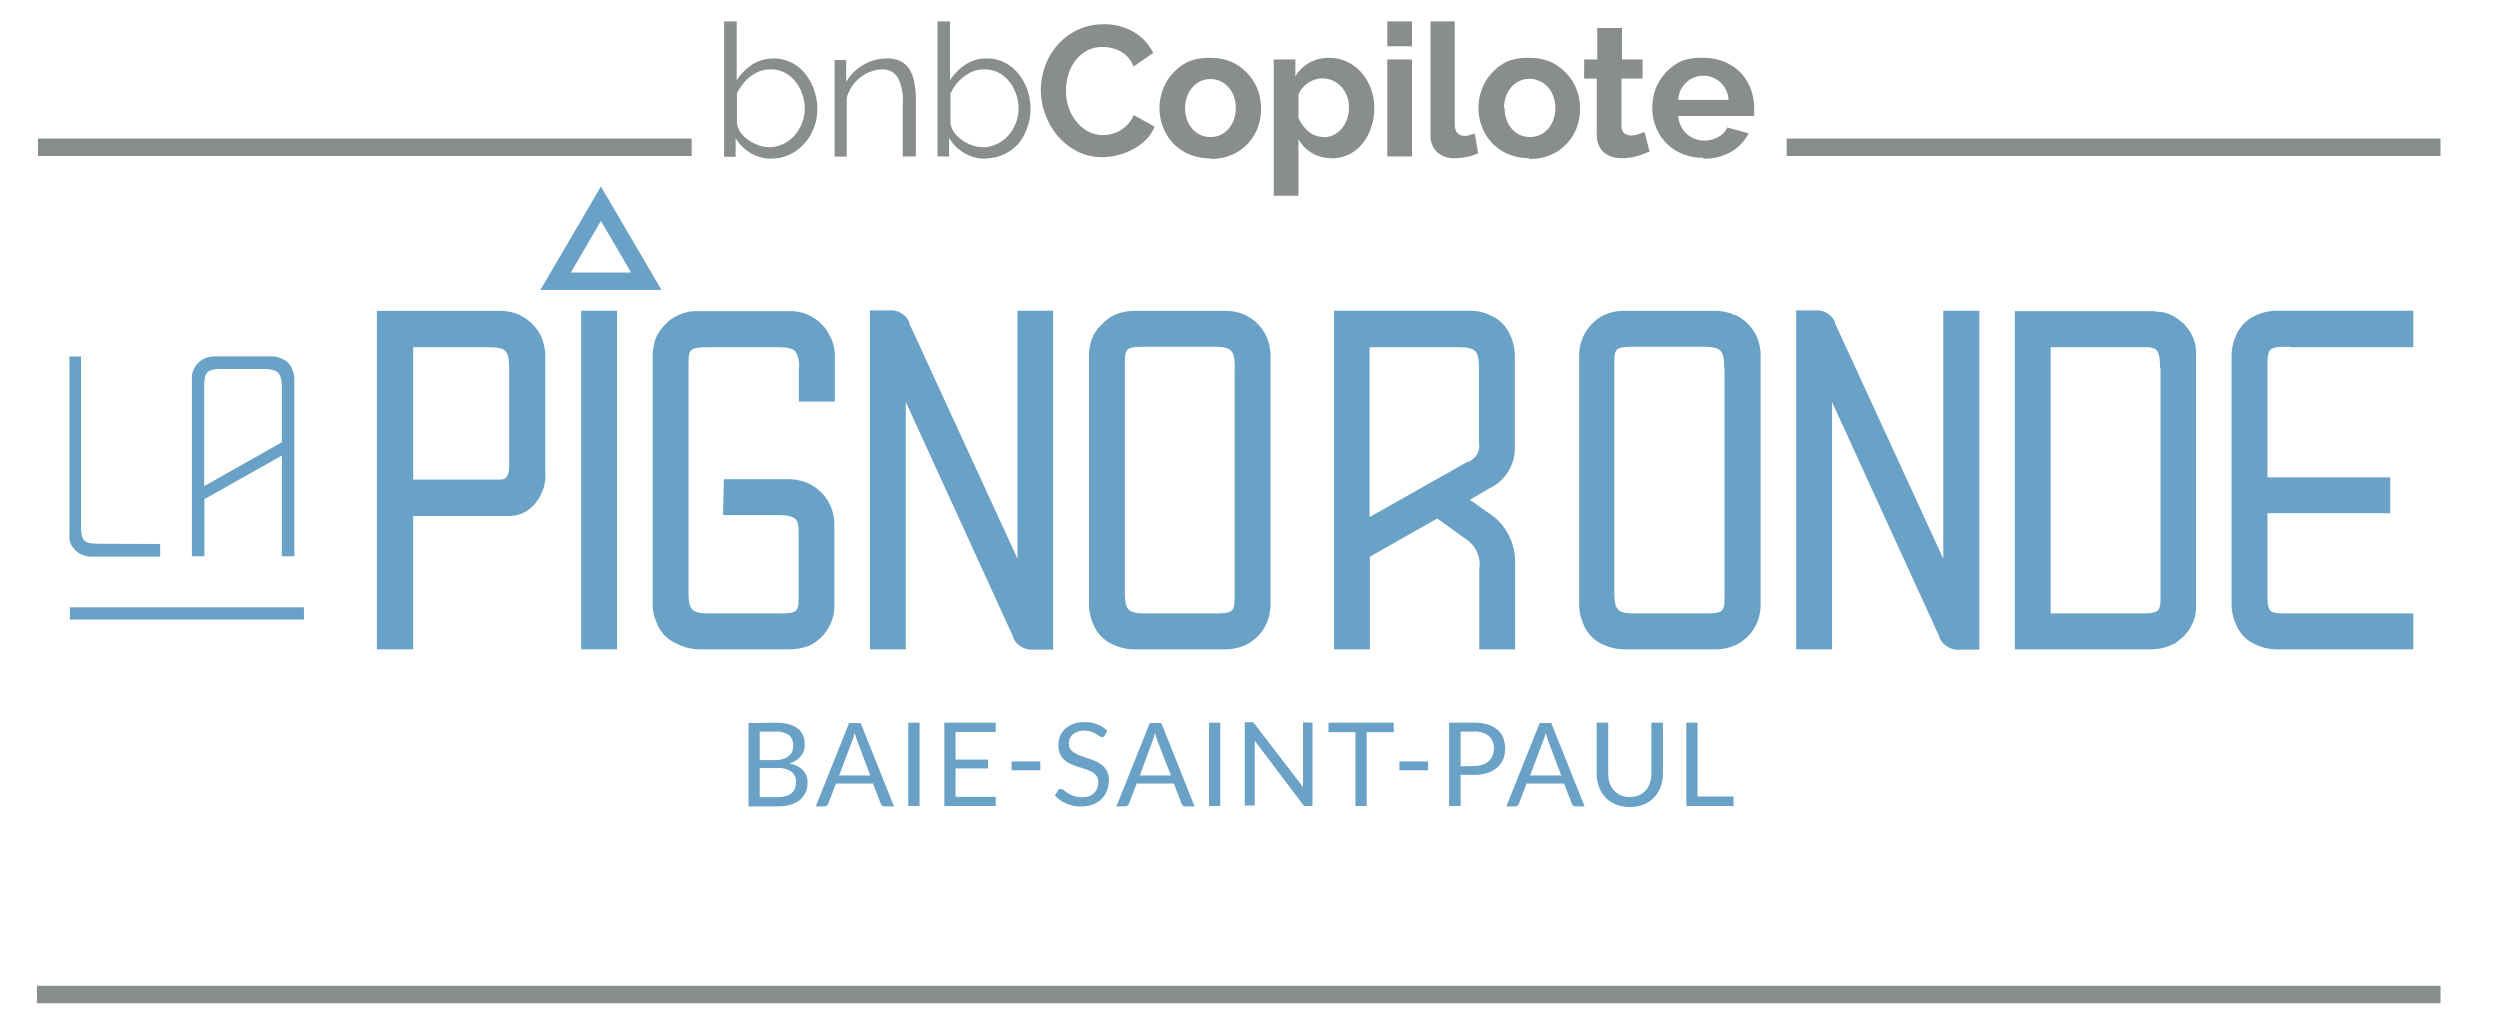 <svg xmlns:xlink="http://www.w3.org/1999/xlink" xmlns="http://www.w3.org/2000/svg" viewBox="0 0 216 88" width="216" height="88"><defs><style>.cls-1,.cls-2{fill:#8a8d8e;}.cls-1,.cls-4{fill-rule:evenodd;}.cls-3,.cls-4{fill:#6aa2c7;}</style></defs><title>lapignoronde</title><g id="Bg"><polygon class="cls-1" points="210.86 85.17 3.19 85.17 3.19 86.68 210.86 86.68 210.86 85.17 210.86 85.17"></polygon><polygon class="cls-1" points="3.28 11.97 59.76 11.97 59.76 13.48 3.28 13.48 3.28 11.97 3.28 11.97"></polygon><polygon class="cls-1" points="210.86 11.97 154.37 11.97 154.37 13.48 210.86 13.48 210.86 11.97 210.86 11.97"></polygon><path class="cls-2" d="M66.41,12.72a2.76,2.76,0,0,0,1.25-.28,3,3,0,0,0,1-.75,3.71,3.71,0,0,0,.64-1.07,3.49,3.49,0,0,0,.23-1.24,3.59,3.59,0,0,0-.22-1.26A3.19,3.19,0,0,0,68.68,7a2.8,2.8,0,0,0-.93-.75A2.53,2.53,0,0,0,66.55,6a2.6,2.6,0,0,0-.93.16,3.54,3.54,0,0,0-.8.46,3.75,3.75,0,0,0-.66.66,4.19,4.19,0,0,0-.49.8v2.59a1.9,1.9,0,0,0,.34.81,3,3,0,0,0,.68.64,3.58,3.58,0,0,0,.85.43,2.51,2.51,0,0,0,.87.16m.25,1a3.49,3.49,0,0,1-1.81-.49,3.68,3.68,0,0,1-1.29-1.28v1.61h-1V1.85h1.09V6.94A4.61,4.61,0,0,1,65,5.57a3.52,3.52,0,0,1,3.41-.15,3.54,3.54,0,0,1,1.19,1,4.34,4.34,0,0,1,.75,1.39,4.83,4.83,0,0,1,.27,1.59,4.46,4.46,0,0,1-.31,1.67,4.2,4.2,0,0,1-.84,1.36,3.9,3.9,0,0,1-1.26.93,3.56,3.56,0,0,1-1.56.34"></path><path class="cls-2" d="M79.12,13.52H78V8.87a4.12,4.12,0,0,0-.43-2.16A1.47,1.47,0,0,0,76.26,6a2.72,2.72,0,0,0-1,.18,3.29,3.29,0,0,0-.9.49,3.52,3.52,0,0,0-.73.76,3.66,3.66,0,0,0-.47,1v5.1H72.11V5.19h1V7.08a4.09,4.09,0,0,1,1.47-1.47,4.46,4.46,0,0,1,1-.42,4.32,4.32,0,0,1,1.08-.14,2.48,2.48,0,0,1,1.18.25,2.09,2.09,0,0,1,.76.72A3.26,3.26,0,0,1,79,7.16a7.58,7.58,0,0,1,.13,1.49v4.87Z"></path><path class="cls-2" d="M84.88,12.72a2.7,2.7,0,0,0,1.25-.28,2.88,2.88,0,0,0,1-.75,3.71,3.71,0,0,0,.64-1.07A3.49,3.49,0,0,0,88,9.38a3.83,3.83,0,0,0-.21-1.26A3.56,3.56,0,0,0,87.16,7a2.84,2.84,0,0,0-.94-.75A2.53,2.53,0,0,0,85,6a2.6,2.6,0,0,0-.93.16,3.47,3.47,0,0,0-.79.46,3.8,3.8,0,0,0-.67.66,4.19,4.19,0,0,0-.49.8v2.59a1.93,1.93,0,0,0,.35.81,2.6,2.6,0,0,0,.68.64,3.51,3.51,0,0,0,.84.43,2.51,2.51,0,0,0,.87.16m.25,1a3.43,3.43,0,0,1-1.8-.49A3.63,3.63,0,0,1,82,11.91v1.61h-1V1.85h1.08V6.94a4.77,4.77,0,0,1,1.35-1.37,3.21,3.21,0,0,1,1.84-.52,3.27,3.27,0,0,1,1.56.37,3.67,3.67,0,0,1,1.2,1,4.77,4.77,0,0,1,.75,1.39,5.09,5.09,0,0,1,.26,1.59,4.66,4.66,0,0,1-.3,1.67A4.58,4.58,0,0,1,88,12.41a4,4,0,0,1-1.27.93,3.56,3.56,0,0,1-1.56.34"></path><path class="cls-2" d="M89.93,7.77a5.9,5.9,0,0,1,.37-2.06A5.57,5.57,0,0,1,91.36,3.9a5.28,5.28,0,0,1,1.71-1.3,5.15,5.15,0,0,1,2.3-.5A4.89,4.89,0,0,1,98,2.79a4.27,4.27,0,0,1,1.64,1.79l-1.7,1.17a2.5,2.5,0,0,0-1.15-1.33A3.39,3.39,0,0,0,96,4.14a3.14,3.14,0,0,0-.73-.08,2.79,2.79,0,0,0-1.38.33,3.28,3.28,0,0,0-1,.87,4,4,0,0,0-.59,1.22,4.51,4.51,0,0,0-.2,1.35,4.45,4.45,0,0,0,.23,1.45A3.86,3.86,0,0,0,93,10.5a3.34,3.34,0,0,0,1,.85,2.68,2.68,0,0,0,1.29.32,2.89,2.89,0,0,0,.76-.1,2.74,2.74,0,0,0,.74-.3,2.79,2.79,0,0,0,.66-.54,2.54,2.54,0,0,0,.5-.79l1.81,1a3.29,3.29,0,0,1-.75,1.13,4.56,4.56,0,0,1-1.11.82,5.24,5.24,0,0,1-1.31.51,5.35,5.35,0,0,1-1.36.18,4.66,4.66,0,0,1-2.17-.51,5.66,5.66,0,0,1-1.69-1.34A6.18,6.18,0,0,1,90.32,9.9a6.07,6.07,0,0,1-.39-2.13"></path><path class="cls-2" d="M102.39,9.35a3,3,0,0,0,.17,1,2.69,2.69,0,0,0,.46.79,2.24,2.24,0,0,0,.7.52,2.07,2.07,0,0,0,.86.18,2.12,2.12,0,0,0,.87-.18,2.32,2.32,0,0,0,.69-.52,2.64,2.64,0,0,0,.47-.8,3.05,3.05,0,0,0,.16-1,3,3,0,0,0-.16-1,2.52,2.52,0,0,0-.47-.8,2,2,0,0,0-.69-.52,2,2,0,0,0-.87-.19,2.08,2.08,0,0,0-.86.19,2.28,2.28,0,0,0-.7.53,2.62,2.62,0,0,0-.46.8,3,3,0,0,0-.17,1m2.19,4.33a4.54,4.54,0,0,1-1.84-.35,4.1,4.1,0,0,1-1.38-.95,4.14,4.14,0,0,1-.87-1.38,4.57,4.57,0,0,1,0-3.31,4.09,4.09,0,0,1,.87-1.39,4.25,4.25,0,0,1,1.38-1A4.71,4.71,0,0,1,104.58,5a4.59,4.59,0,0,1,1.83.35,4.25,4.25,0,0,1,1.38,1,4.09,4.09,0,0,1,.87,1.39,4.72,4.72,0,0,1,0,3.31,4.28,4.28,0,0,1-.86,1.38,4,4,0,0,1-1.38.95,4.51,4.51,0,0,1-1.84.35"></path><path class="cls-2" d="M114.36,11.86a1.9,1.9,0,0,0,.88-.21,2.12,2.12,0,0,0,.7-.56,2.65,2.65,0,0,0,.45-.81,3.12,3.12,0,0,0,.16-1,2.72,2.72,0,0,0-.18-1,2.56,2.56,0,0,0-.49-.79,2.4,2.4,0,0,0-.73-.53,2.37,2.37,0,0,0-.92-.19,2,2,0,0,0-.63.11,2.16,2.16,0,0,0-.59.29,3,3,0,0,0-.49.45,2.12,2.12,0,0,0-.33.56v2a3,3,0,0,0,.88,1.19,2.07,2.07,0,0,0,1.29.47m.7,1.82a3.2,3.2,0,0,1-1.71-.44,3.16,3.16,0,0,1-1.16-1.19v4.88h-2.14V5.14h1.87V6.58a3.5,3.5,0,0,1,1.2-1.16,3.37,3.37,0,0,1,1.7-.42,3.6,3.6,0,0,1,1.57.34,3.93,3.93,0,0,1,1.24.93,4.49,4.49,0,0,1,.81,1.38,4.62,4.62,0,0,1,.3,1.67,5,5,0,0,1-.28,1.71,4.42,4.42,0,0,1-.75,1.39,3.62,3.62,0,0,1-1.17.93,3.38,3.38,0,0,1-1.48.33"></path><path class="cls-2" d="M119.84,5.14H122v8.38h-2.14V5.14Zm0-3.29H122V4h-2.14V1.85Z"></path><path class="cls-2" d="M123.55,1.85h2.14v8.89c0,.65.3,1,.88,1a1.31,1.31,0,0,0,.41-.07,4.56,4.56,0,0,0,.44-.14l.29,1.71a3.87,3.87,0,0,1-1,.32,5,5,0,0,1-1,.11,2.18,2.18,0,0,1-1.56-.53,2,2,0,0,1-.55-1.53V1.85Z"></path><path class="cls-2" d="M130,9.35a2.8,2.8,0,0,0,.17,1,2.49,2.49,0,0,0,.46.79,2.24,2.24,0,0,0,.7.52,2.14,2.14,0,0,0,1.72,0,2.24,2.24,0,0,0,.7-.52,2.43,2.43,0,0,0,.46-.8,2.82,2.82,0,0,0,.17-1,2.73,2.73,0,0,0-.17-1,2.33,2.33,0,0,0-.46-.8A2,2,0,0,0,133,7a1.9,1.9,0,0,0-.86-.19,2,2,0,0,0-.86.19,2.28,2.28,0,0,0-.7.53,2.43,2.43,0,0,0-.46.8,2.78,2.78,0,0,0-.17,1m2.19,4.33a4.51,4.51,0,0,1-1.84-.35,4.1,4.1,0,0,1-1.38-.95,4.14,4.14,0,0,1-.87-1.38,4.57,4.57,0,0,1,0-3.31,4.09,4.09,0,0,1,.87-1.39,4.25,4.25,0,0,1,1.38-1A4.68,4.68,0,0,1,132.14,5a4.63,4.63,0,0,1,1.83.35,4.25,4.25,0,0,1,1.38,1,4.09,4.09,0,0,1,.87,1.39,4.72,4.72,0,0,1,0,3.31,4.14,4.14,0,0,1-.87,1.38,4,4,0,0,1-1.37.95,4.51,4.51,0,0,1-1.84.35"></path><path class="cls-2" d="M142.52,13.09a9.42,9.42,0,0,1-1.06.39,4.84,4.84,0,0,1-1.32.19,3.22,3.22,0,0,1-.84-.11,2.06,2.06,0,0,1-.69-.36,1.69,1.69,0,0,1-.47-.64,2.27,2.27,0,0,1-.18-1V6.79h-1.09V5.14H138V2.42h2.14V5.14h1.78V6.79H140.1v4.1a.78.78,0,0,0,.24.63,1,1,0,0,0,.58.18,2.17,2.17,0,0,0,.66-.11l.51-.19.43,1.69Z"></path><path class="cls-2" d="M149.35,8.63a2.26,2.26,0,0,0-.7-1.51,2.12,2.12,0,0,0-1.49-.57,2.16,2.16,0,0,0-.81.15,2.09,2.09,0,0,0-.66.43,2.24,2.24,0,0,0-.48.65,2.36,2.36,0,0,0-.21.85Zm-2.18,5a4.61,4.61,0,0,1-1.82-.34,4.24,4.24,0,0,1-1.39-.93,4.2,4.2,0,0,1-.89-1.38,4.36,4.36,0,0,1-.31-1.65,4.73,4.73,0,0,1,.3-1.69,4.38,4.38,0,0,1,.88-1.39,4.33,4.33,0,0,1,1.4-1A4.77,4.77,0,0,1,147.19,5a4.63,4.63,0,0,1,1.83.35,4.38,4.38,0,0,1,1.38.94,4.28,4.28,0,0,1,.86,1.38,4.53,4.53,0,0,1,.3,1.63c0,.14,0,.27,0,.4a2.13,2.13,0,0,1,0,.32H145a2.38,2.38,0,0,0,.24.88A2.15,2.15,0,0,0,146.45,12a2.22,2.22,0,0,0,.8.15,2.46,2.46,0,0,0,1.21-.32,1.63,1.63,0,0,0,.78-.82l1.84.51a3.8,3.8,0,0,1-1.48,1.58,4.62,4.62,0,0,1-2.43.61"></path></g><g id="PIGNORONDE"><path class="cls-3" d="M13.84,47v1.09h-6a2.28,2.28,0,0,1-.84-.2A2,2,0,0,1,6.12,47,1.68,1.68,0,0,1,6,46.14V30.8H7V45.35c0,1.38.2,1.63,1.6,1.63Z"></path><path class="cls-3" d="M25.43,32.72V48.06H24.35v-8.7l-6.69,3.77h0v4.93H16.58V32.72a1.72,1.72,0,0,1,.17-.84,1.92,1.92,0,0,1,.89-.89,2.47,2.47,0,0,1,.84-.2h5.05a2.28,2.28,0,0,1,.82.2,1.59,1.59,0,0,1,.89.89,2.25,2.25,0,0,1,.19.84m-1.08,5.5V33.48c0-1.28-.37-1.6-1.58-1.6H19.24c-1.38,0-1.6.25-1.6,1.6V42h0l6.69-3.78Z"></path><path class="cls-3" d="M44.94,27.23h0a4.31,4.31,0,0,0-1.58-.37H32.56V56.1H35.7V44.58H44a2.82,2.82,0,0,0,1.6-.49,3.72,3.72,0,0,0,1.51-3.33V30.64a4.33,4.33,0,0,0-.4-1.67,3.93,3.93,0,0,0-1.8-1.74M44,31.87V40c0,1.44-.36,1.44-1.08,1.44H35.7V30h6.38c1.66,0,1.91.25,1.91,1.91"></path><polygon class="cls-4" points="53.31 26.85 50.21 26.85 50.21 56.1 53.31 56.1 53.31 26.85 53.31 26.85"></polygon><path class="cls-3" d="M68.34,41.4h-5.8l-.07,3.1,4.84,0C69,44.54,69,45,69,46.26v5.06C69,52.91,69,53,67.07,53l-5.66,0c-1.67,0-1.92-.25-1.92-1.92l0-19.41c0-1.56,0-1.67,2-1.67h5.66c.83,0,1.32.1,1.55.34a2.24,2.24,0,0,1,.32,1.57v2.79h3.11v-4A3.61,3.61,0,0,0,71.69,29a3.79,3.79,0,0,0-3.39-2.12H60.17a3.76,3.76,0,0,0-1.62.38,3.19,3.19,0,0,0-1,.7A4.3,4.3,0,0,0,56.76,29a4.22,4.22,0,0,0-.37,1.62V52.24a3.81,3.81,0,0,0,.37,1.61,3.1,3.1,0,0,0,1.69,1.75,4.46,4.46,0,0,0,2.28.5H68.3A4.73,4.73,0,0,0,70,55.75,3.8,3.8,0,0,0,71.71,54a3.8,3.8,0,0,0,.38-1.63v-7.1a3.88,3.88,0,0,0-3.75-3.86"></path><path class="cls-3" d="M87.91,48.27,78.55,27.91l0-.09a1.69,1.69,0,0,0-1.6-1H75.16V56.1h3.1V34.73l9.29,20.32,0,.08a1.79,1.79,0,0,0,1.44,1h2V26.85H87.91V48.27Z"></path><path class="cls-3" d="M107.63,27.23h0a4.22,4.22,0,0,0-1.62-.37H97.88a4.15,4.15,0,0,0-1.63.38,3.4,3.4,0,0,0-1,.74A3.75,3.75,0,0,0,94.46,29a4.16,4.16,0,0,0-.37,1.58V52.32a4.17,4.17,0,0,0,.37,1.61,3.19,3.19,0,0,0,1.8,1.8,4.22,4.22,0,0,0,1.62.37H106a4.21,4.21,0,0,0,1.66-.39,4.09,4.09,0,0,0,1-.72,4,4,0,0,0,.74-1.06,4.17,4.17,0,0,0,.37-1.61V30.6a4.1,4.1,0,0,0-.4-1.63,3.84,3.84,0,0,0-1.76-1.74m-.94,4.64V51.28c0,1.62,0,1.72-1.92,1.72H99.11c-1.67,0-1.92-.25-1.92-1.92V31.63c0-1.58,0-1.67,1.92-1.67h5.66c1.65,0,1.92.26,1.92,1.91"></path><path class="cls-3" d="M128.74,27.22a4.31,4.31,0,0,0-1.57-.37H115.26V56.1h3.1v-8l5.82-3.3,2.41,1.73a2.64,2.64,0,0,1,1.22,2.65V56.1h3.1V48.45a5.1,5.1,0,0,0-1.8-3.78L127,43.18l1.7-1,.37-.19a3.85,3.85,0,0,0,1.81-3.15V30.6a4.16,4.16,0,0,0-.37-1.58,3.22,3.22,0,0,0-1.8-1.8m-1.9,12.67-8.48,4.78V30h7.57c1.62,0,1.88.26,1.88,1.87v6.33a1.51,1.51,0,0,1-1,1.73"></path><path class="cls-3" d="M149.92,27.23h0a4.22,4.22,0,0,0-1.62-.37h-8.13a4.07,4.07,0,0,0-1.62.38,3.32,3.32,0,0,0-1,.74,3.94,3.94,0,0,0-.74,1.05,4.16,4.16,0,0,0-.37,1.58V52.32a4.21,4.21,0,0,0,.37,1.61,3.16,3.16,0,0,0,1.8,1.8,4.13,4.13,0,0,0,1.61.37h8.13a4.21,4.21,0,0,0,1.66-.39,3.86,3.86,0,0,0,1-.72,3.72,3.72,0,0,0,.74-1.06,4,4,0,0,0,.37-1.61V30.6a4.24,4.24,0,0,0-.39-1.63,3.84,3.84,0,0,0-1.76-1.74M149,31.87V51.28c0,1.62,0,1.72-1.91,1.72H141.4c-1.67,0-1.92-.25-1.92-1.92V31.63c0-1.58,0-1.67,1.92-1.67h5.66c1.64,0,1.91.26,1.91,1.91"></path><path class="cls-3" d="M167.9,48.27l-9.36-20.36,0-.09a1.69,1.69,0,0,0-1.6-1h-1.75V56.1h3.1V34.74l9.29,20.31,0,.08a1.79,1.79,0,0,0,1.44,1h2V26.85H167.9V48.27Z"></path><path class="cls-3" d="M188.61,27.92l-.11-.1-.22-.17a3.26,3.26,0,0,0-.63-.41,3.34,3.34,0,0,0-1-.3l-.23,0a2.73,2.73,0,0,0-.46-.06H174.08V56.1H186a4.46,4.46,0,0,0,1.65-.39l.32-.15.69-.57a3.6,3.6,0,0,0,.71-1,3.32,3.32,0,0,0,.37-1.68V30.64A3.26,3.26,0,0,0,189.4,29a4.15,4.15,0,0,0-.79-1.1m-1.94,3.95V51.28c0,1.62,0,1.72-1.91,1.72h-7.58V30h8.45c.69.09,1,.21,1,1.84"></path><path class="cls-3" d="M197.83,30h10.68V26.85H196.6a4.22,4.22,0,0,0-1.62.37,3.25,3.25,0,0,0-1.8,1.8,4.22,4.22,0,0,0-.37,1.62V52.32a4.21,4.21,0,0,0,.37,1.61,3.22,3.22,0,0,0,1.8,1.8,4.22,4.22,0,0,0,1.62.37h11.91V53H197.83c-1.86,0-1.92,0-1.92-1.92V44.34h10.61v-3.1H195.91V31.87c0-1.86.06-1.91,1.92-1.91"></path><polygon class="cls-4" points="6.04 52.47 26.26 52.47 26.26 53.53 6.04 53.53 6.04 52.47 6.04 52.47"></polygon><path class="cls-3" d="M67.2,68.87a2.28,2.28,0,0,0,.72-.1,1.34,1.34,0,0,0,.49-.26,1.07,1.07,0,0,0,.28-.42,1.46,1.46,0,0,0,.09-.52,1.08,1.08,0,0,0-.39-.88,1.84,1.84,0,0,0-1.19-.33H65.64v2.51Zm-1.56-5.66v2.46h1.29a2.5,2.5,0,0,0,.71-.09,1.56,1.56,0,0,0,.5-.25,1,1,0,0,0,.3-.39,1.39,1.39,0,0,0,.09-.5,1.1,1.1,0,0,0-.38-.94A2,2,0,0,0,67,63.21ZM67,62.44a4.71,4.71,0,0,1,1.14.13,2.15,2.15,0,0,1,.79.38,1.38,1.38,0,0,1,.45.59,1.94,1.94,0,0,1,.15.78,1.53,1.53,0,0,1-.33,1,2,2,0,0,1-.42.38,2.37,2.37,0,0,1-.6.27,2.11,2.11,0,0,1,1.19.57,1.46,1.46,0,0,1,.4,1.08,2.06,2.06,0,0,1-.16.84,2,2,0,0,1-.5.65,2.12,2.12,0,0,1-.79.41,3.61,3.61,0,0,1-1.08.15H64.67v-7.2Z"></path><path class="cls-3" d="M75.19,67,74.06,64l-.11-.3c0-.12-.07-.24-.1-.37a5,5,0,0,1-.22.68L72.5,67Zm2,2.67h-.75a.33.33,0,0,1-.21-.06.43.43,0,0,1-.13-.17l-.67-1.74H72.23l-.67,1.74a.31.31,0,0,1-.12.16.3.3,0,0,1-.21.07h-.75l2.88-7.2h1l2.88,7.2Z"></path><polygon class="cls-4" points="78.47 62.44 79.45 62.44 79.45 69.64 78.47 69.64 78.47 62.44 78.47 62.44"></polygon><polygon class="cls-3" points="86.03 68.85 86.03 69.64 81.59 69.64 81.59 62.44 86.03 62.44 86.03 63.24 82.56 63.24 82.56 65.63 85.37 65.63 85.37 66.39 82.56 66.39 82.56 68.85 86.03 68.85 86.03 68.85"></polygon><polygon class="cls-4" points="89.88 65.79 87.4 65.79 87.4 66.55 89.88 66.55 89.88 65.79 89.88 65.79"></polygon><path class="cls-3" d="M95.41,63.57a.27.27,0,0,1-.1.11.17.17,0,0,1-.12,0,.37.37,0,0,1-.21-.09l-.29-.19a2.28,2.28,0,0,0-.41-.18,1.74,1.74,0,0,0-.59-.09,1.72,1.72,0,0,0-.58.09,1.44,1.44,0,0,0-.42.24,1,1,0,0,0-.33.79.8.8,0,0,0,.14.5,1.22,1.22,0,0,0,.4.34,2.53,2.53,0,0,0,.55.24l.63.22a5,5,0,0,1,.64.25,2.44,2.44,0,0,1,.55.35,1.65,1.65,0,0,1,.39.51,1.75,1.75,0,0,1,.15.76,2.55,2.55,0,0,1-.16.88,2.23,2.23,0,0,1-.47.73,2.35,2.35,0,0,1-.76.48,3,3,0,0,1-1,.17,3.11,3.11,0,0,1-1.28-.25,3,3,0,0,1-1-.69l.28-.46a.28.28,0,0,1,.1-.09.2.2,0,0,1,.13,0,.3.3,0,0,1,.14,0l.19.14.24.17a3.14,3.14,0,0,0,.31.18,2.09,2.09,0,0,0,.4.13,2.28,2.28,0,0,0,1.11,0,1.17,1.17,0,0,0,.46-.27,1.06,1.06,0,0,0,.29-.41,1.37,1.37,0,0,0,.1-.54.91.91,0,0,0-.15-.54,1.17,1.17,0,0,0-.38-.35,3.63,3.63,0,0,0-.56-.24l-.63-.2a4.32,4.32,0,0,1-.63-.24,1.89,1.89,0,0,1-.56-.35,1.57,1.57,0,0,1-.39-.54,2,2,0,0,1-.14-.8,2.11,2.11,0,0,1,.14-.74A1.84,1.84,0,0,1,92,63a2.14,2.14,0,0,1,.7-.44,2.52,2.52,0,0,1,1-.17,2.9,2.9,0,0,1,1.09.19,2.54,2.54,0,0,1,.88.56l-.24.46Z"></path><path class="cls-3" d="M101.17,67,100,64c0-.09-.07-.19-.1-.3s-.07-.24-.11-.37a7.11,7.11,0,0,1-.21.68L98.49,67Zm2,2.67h-.75a.33.33,0,0,1-.21-.06.52.52,0,0,1-.12-.17l-.67-1.74H98.21l-.67,1.74a.36.36,0,0,1-.11.16.31.31,0,0,1-.21.07h-.76l2.88-7.2h1l2.87,7.2Z"></path><polygon class="cls-4" points="104.46 62.44 105.43 62.44 105.43 69.64 104.46 69.64 104.46 62.44 104.46 62.44"></polygon><path class="cls-3" d="M113.4,62.44v7.2h-.48a.42.42,0,0,1-.2,0,.44.44,0,0,1-.15-.13L108.41,64c0,.08,0,.17,0,.25s0,.15,0,.22v5.13h-.86v-7.2h.61l.08,0a.2.2,0,0,1,.07.06.3.3,0,0,1,.08.08L112.58,68a2.29,2.29,0,0,1,0-.25,2,2,0,0,1,0-.24v-5.1Z"></path><polygon class="cls-3" points="120.42 63.26 118.08 63.26 118.08 69.64 117.11 69.64 117.11 63.26 114.78 63.26 114.78 62.44 120.42 62.44 120.42 63.26 120.42 63.26"></polygon><polygon class="cls-4" points="123.39 65.79 120.91 65.79 120.91 66.55 123.39 66.55 123.39 65.79 123.39 65.79"></polygon><path class="cls-3" d="M127.36,66.18a2.29,2.29,0,0,0,.73-.11,1.56,1.56,0,0,0,.54-.31,1.22,1.22,0,0,0,.33-.48,1.66,1.66,0,0,0,.11-.61,1.38,1.38,0,0,0-.42-1.07,1.86,1.86,0,0,0-1.29-.39H126.2v3Zm0-3.74a4.23,4.23,0,0,1,1.19.16,2.44,2.44,0,0,1,.83.45,1.84,1.84,0,0,1,.5.7,2.65,2.65,0,0,1,0,1.84,2,2,0,0,1-.52.72,2.36,2.36,0,0,1-.84.47,3.66,3.66,0,0,1-1.15.17H126.2v2.69h-1v-7.2Z"></path><path class="cls-3" d="M134.89,67,133.76,64c0-.09-.07-.19-.1-.3s-.08-.24-.11-.37a5,5,0,0,1-.22.68L132.2,67Zm2,2.67h-.75a.33.33,0,0,1-.21-.06.33.33,0,0,1-.12-.17l-.68-1.74h-3.23l-.67,1.74a.31.31,0,0,1-.12.16.3.3,0,0,1-.21.07h-.75l2.88-7.2h1l2.88,7.2Z"></path><path class="cls-3" d="M140.79,68.87a2,2,0,0,0,.79-.15,1.63,1.63,0,0,0,.6-.42,1.81,1.81,0,0,0,.37-.65,2.45,2.45,0,0,0,.13-.83V62.44h1v4.38a3.41,3.41,0,0,1-.2,1.16,2.64,2.64,0,0,1-.57.92,2.52,2.52,0,0,1-.9.61,3.36,3.36,0,0,1-2.39,0,2.65,2.65,0,0,1-.91-.61,2.77,2.77,0,0,1-.56-.92,3.18,3.18,0,0,1-.2-1.16V62.44h1v4.37a2.68,2.68,0,0,0,.12.83,2,2,0,0,0,.37.65,2,2,0,0,0,.6.43,2.09,2.09,0,0,0,.81.15"></path><polygon class="cls-3" points="149.78 68.82 149.78 69.64 145.7 69.64 145.7 62.44 146.67 62.44 146.67 68.82 149.78 68.82 149.78 68.82"></polygon><path class="cls-3" d="M51.92,16.11l-5.23,8.94H57.15l-5.23-8.94Zm-2.6,7.44,2.6-4.46,2.61,4.46Z"></path></g></svg>